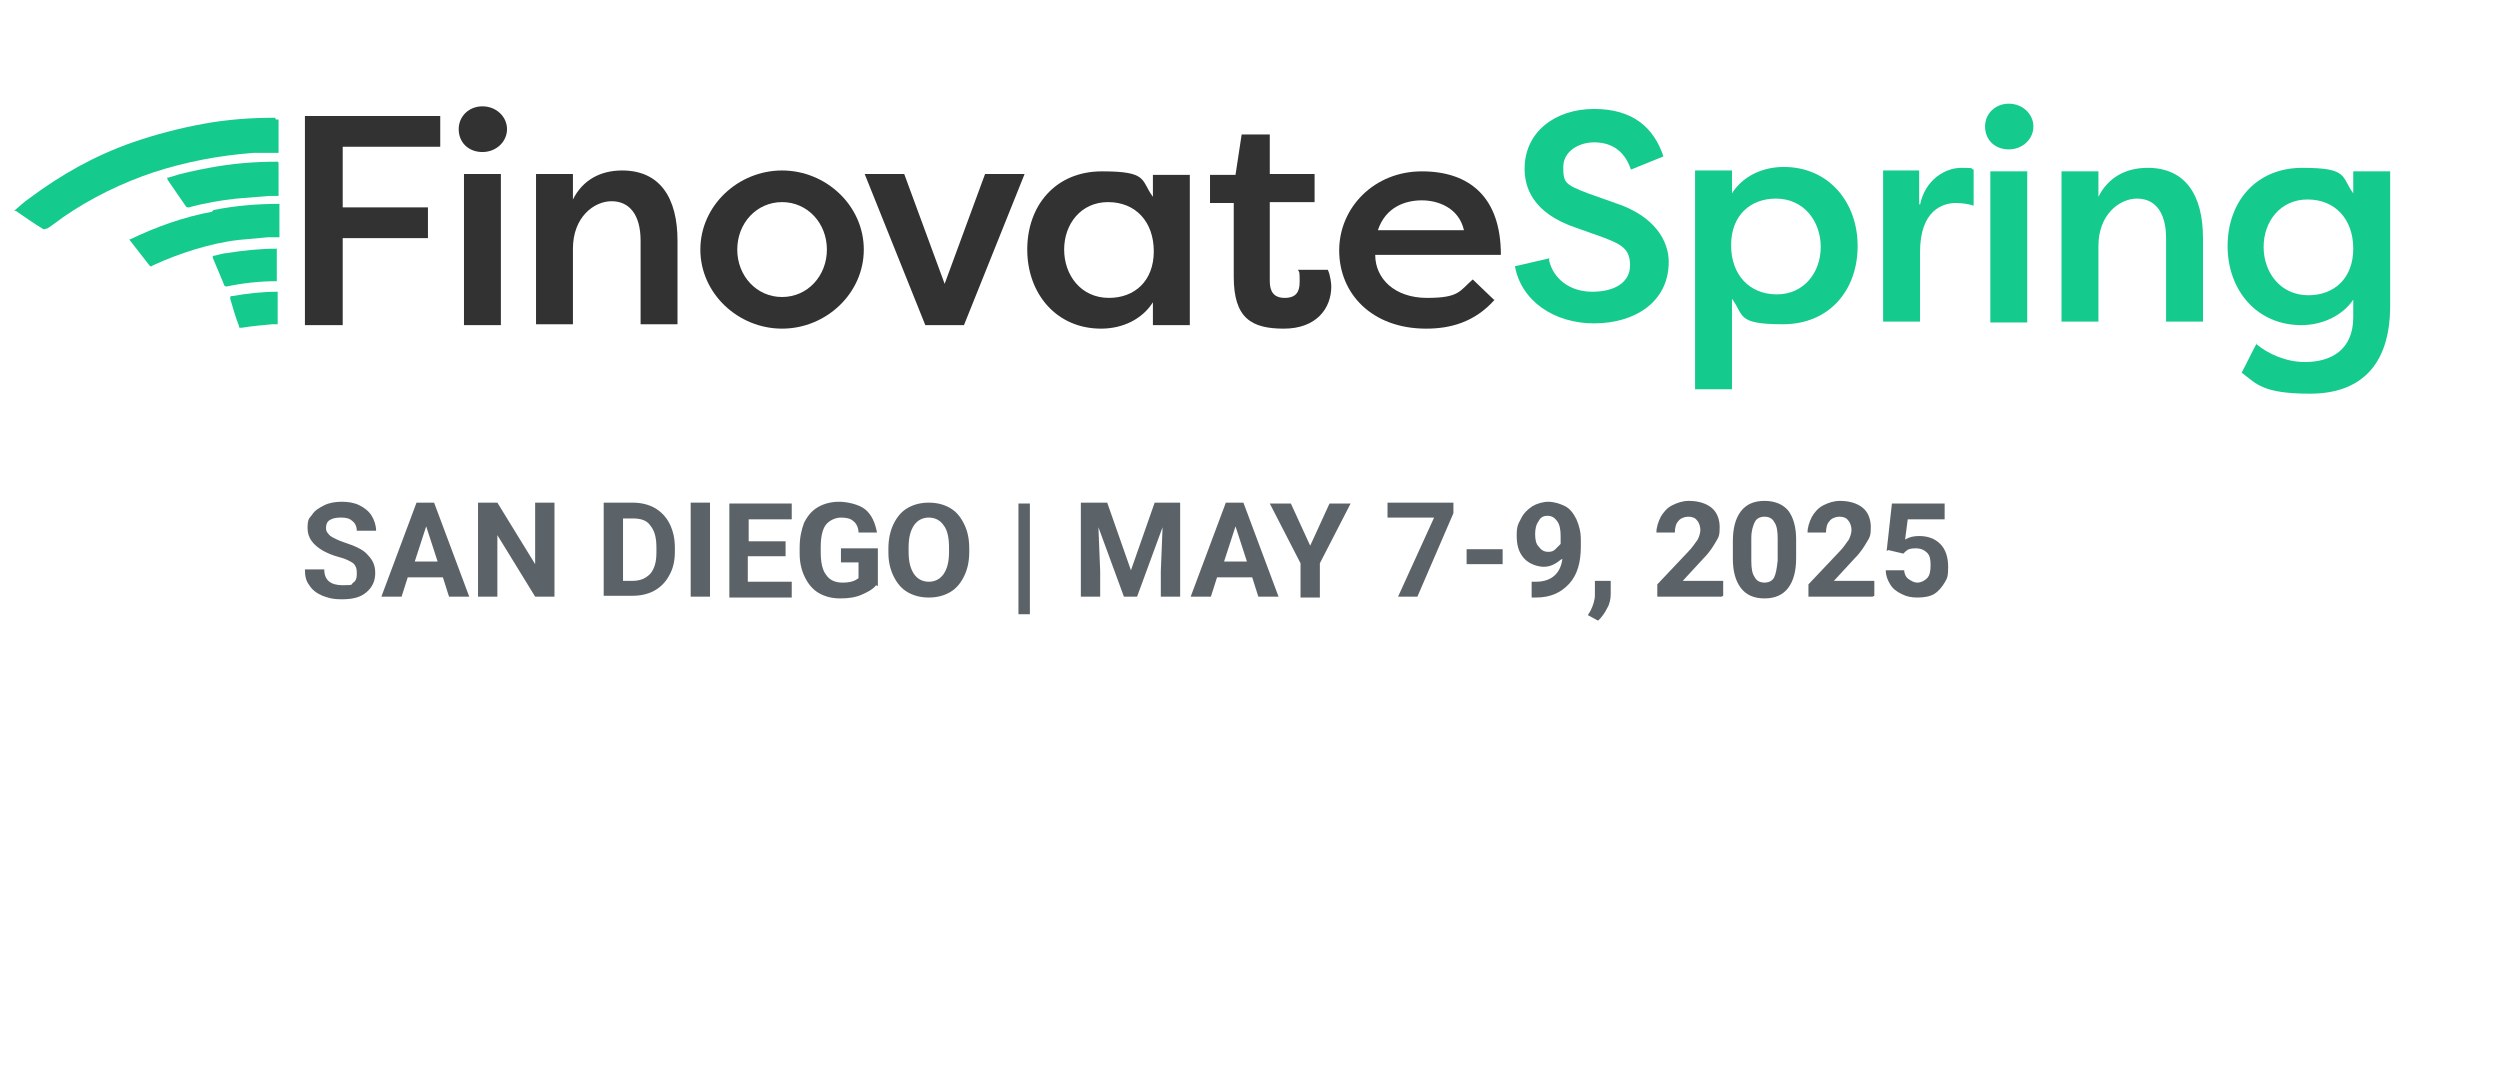 <?xml version="1.0" encoding="UTF-8"?> <svg xmlns="http://www.w3.org/2000/svg" id="Layer_1" version="1.1" viewBox="0 0 284.5 122.5"><defs><style> .st0 { fill: #14ca8d; } .st1 { fill: #5b6369; } .st2 { fill: #333232; } </style></defs><g><g><g><path class="st2" d="M34.7,37V13.2h15.4v3.5h-11.1v6.9h9.7v3.5h-9.7v9.9h-4.3Z"></path><path class="st2" d="M54.9,12.1c1.6,0,2.8,1.2,2.8,2.6s-1.2,2.6-2.8,2.6-2.7-1.1-2.7-2.6,1.2-2.6,2.7-2.6ZM52.8,37v-17.2h4.2v17.2h-4.2Z"></path><path class="st2" d="M61,19.8h4.2v2.9c1.1-2.2,3.1-3.3,5.6-3.3,4.3,0,6.3,3.1,6.3,8v9.5h-4.2v-9.5c0-3-1.3-4.5-3.3-4.5s-4.4,1.8-4.4,5.4v8.6h-4.2v-17.2Z"></path><path class="st2" d="M89,19.4c5,0,9.3,4,9.3,9s-4.3,9-9.3,9-9.3-4-9.3-9,4.3-9,9.3-9ZM89,33.8c2.9,0,5.1-2.4,5.1-5.4s-2.2-5.4-5.1-5.4-5.1,2.4-5.1,5.4,2.2,5.4,5.1,5.4Z"></path><path class="st2" d="M109.7,37h-4.4l-6.9-17.2h4.5l4.6,12.5,4.6-12.5h4.5l-6.9,17.2Z"></path><path class="st2" d="M135.4,19.8v17.2h-4.2v-2.6c-1.2,1.9-3.4,3-5.9,3-5.1,0-8.4-4-8.4-9s3.2-8.9,8.5-8.9,4.4,1,5.8,2.9v-2.5h4.2ZM126.2,33.9c2.9,0,5.1-1.9,5.1-5.3s-2.1-5.6-5.2-5.6-5,2.5-5,5.4,1.9,5.5,5.1,5.5Z"></path><path class="st2" d="M144.5,19.8h5.1v3.2h-5.1v9c0,1.1.4,1.9,1.7,1.9s1.7-.7,1.7-1.8,0-1.1-.2-1.4h3.4c.3.6.4,1.6.4,1.9,0,2.5-1.7,4.8-5.4,4.8s-5.7-1.2-5.7-5.9v-8.4h-2.7v-3.2h2.9l.7-4.6h3.2v4.6Z"></path><path class="st2" d="M170.1,34.1c-2.3,2.6-5.1,3.3-7.8,3.3-6.2,0-9.9-4-9.9-8.9s4-9,9.4-9,9,2.9,9,9.5h-14.3c0,2.7,2.2,4.9,5.9,4.9s3.7-.8,5.2-2.1l2.4,2.3ZM156.8,26.2h9.8c-.6-2.6-3-3.4-4.8-3.4s-4.1.7-5,3.4Z"></path></g><g><path class="st0" d="M31.3,13.4c-2.8,0-5.5.2-8.2.7-2.7.5-5.4,1.2-8,2.1-4.3,1.5-8.2,3.7-11.8,6.4-.6.4-1.1.9-1.7,1.4,0,0,.1,0,.2,0,.9.6,2,1.4,3,2,.3.2.3,0,.6,0,0,0,1.3-.9,1.8-1.3,3.2-2.2,6.7-3.9,10.3-5.1,3.7-1.2,7.4-1.9,11.3-2.2,1,0,2,0,2.9,0v-3.8c0,0-.2,0-.3,0Z"></path><path class="st0" d="M24.1,24.1c-3.2.6-6.3,1.7-9.2,3.1-.2,0-.2.1,0,.3.7.9,1.4,1.8,2.1,2.7.1.1.2.2.4,0,1.5-.7,3.1-1.3,4.7-1.8,1.7-.5,3.3-.9,5.1-1.1,1.1-.1,2.2-.2,3.3-.3.4,0,.8,0,1.3,0v-3.8c-2.5,0-5,.2-7.5.7Z"></path><path class="st0" d="M31.6,18.4c-2.6,0-5.2.2-7.8.7-1.6.3-3.1.6-4.6,1.1-.2,0-.2,0-.1.3.7,1,1.3,1.9,2,2.9.1.2.2.2.4.2,1.8-.5,3.6-.8,5.4-1,1.2-.1,2.5-.2,3.7-.3.4,0,.7,0,1.1,0v-3.8s0,0,0,0Z"></path><path class="st0" d="M25.9,28.8c-.5,0-1,.2-1.5.3-.1,0-.2,0-.2.2.4,1,.9,2.1,1.3,3.1,0,.1.1.2.3.2,1.9-.4,3.8-.6,5.7-.6v-3.7c-1.9,0-3.8.2-5.7.5Z"></path><path class="st0" d="M26.4,33.7c-.2,0-.2,0-.2.3.3,1,.6,2.1,1,3.1,0,.2,0,.2.3.2,1.2-.2,2.4-.3,3.5-.4.2,0,.4,0,.6,0v-3.7c-1.8,0-3.5.2-5.2.5Z"></path></g></g><g><path class="st0" d="M176.3,29.7c.5,2,2.3,3.5,4.9,3.5s4.3-1.1,4.3-3-1-2.4-3.1-3.2l-3.1-1.1c-5-1.7-5.8-4.7-5.8-6.7,0-4.2,3.5-6.8,7.9-6.8s6.8,2.1,7.9,5.4l-3.7,1.5c-.8-2.4-2.5-3.1-4.2-3.1s-3.5,1-3.5,2.8.2,2,2.8,3l3.1,1.1c4.6,1.5,6.1,4.4,6.1,6.7,0,4.6-3.9,7-8.5,7s-8.3-2.6-9-6.5l3.9-.9Z"></path><path class="st0" d="M192.9,44.4v-25h4.2v2.6c1.2-1.9,3.4-3,5.9-3,5.1,0,8.4,4,8.4,9s-3.2,8.9-8.5,8.9-4.4-1-5.8-2.9v10.3h-4.2ZM202.1,22.6c-2.9,0-5.1,1.9-5.1,5.3s2.1,5.6,5.2,5.6,5-2.5,5-5.4-1.9-5.5-5.1-5.5Z"></path><path class="st0" d="M218.5,23.3c.6-2.9,2.9-4.2,4.7-4.2s.9.1,1.4.2v4.1c-.6-.2-1.4-.3-2-.3-1.5,0-4.1.8-4.1,5.6v7.9h-4.2v-17.2h4.1v3.8Z"></path><path class="st0" d="M228.6,11.8c1.6,0,2.8,1.2,2.8,2.6s-1.2,2.6-2.8,2.6-2.7-1.1-2.7-2.6,1.2-2.6,2.7-2.6ZM226.5,36.7v-17.2h4.2v17.2h-4.2Z"></path><path class="st0" d="M234.6,19.5h4.2v2.9c1.1-2.2,3.1-3.3,5.6-3.3,4.3,0,6.3,3.1,6.3,8v9.5h-4.2v-9.5c0-3-1.3-4.5-3.3-4.5s-4.4,1.8-4.4,5.4v8.6h-4.2v-17.2Z"></path><path class="st0" d="M256.7,39.1c1.4,1.2,3.5,2.1,5.6,2.1,3,0,5.5-1.4,5.5-5.1v-2c-1.2,1.8-3.5,2.9-5.9,2.9-5.1,0-8.4-4-8.4-9s3.2-8.9,8.5-8.9,4.4,1,5.8,2.9v-2.5h4.2v15.3c0,7.1-3.7,10-9.1,10s-6.1-1.1-7.8-2.4c.6-1.1,1.1-2.2,1.7-3.3ZM262.7,33.6c2.9,0,5.1-1.9,5.1-5.3s-2.1-5.6-5.2-5.6-5,2.5-5,5.4,1.9,5.5,5.1,5.5Z"></path></g></g><g><path class="st1" d="M40.6,65.1c0-.4-.1-.7-.4-1-.3-.2-.8-.5-1.6-.7-.8-.2-1.4-.5-1.8-.7-1.2-.7-1.8-1.5-1.8-2.6s.2-1.1.5-1.5c.3-.5.8-.8,1.4-1.1.6-.3,1.3-.4,2-.4s1.4.1,2,.4c.6.3,1.1.7,1.4,1.2.3.5.5,1.1.5,1.7h-2.2c0-.5-.2-.9-.5-1.1-.3-.3-.7-.4-1.3-.4s-1,.1-1.3.3c-.3.2-.4.5-.4.9s.2.6.5.9c.3.2.9.5,1.5.7,1.2.4,2.2.8,2.7,1.4.6.6.9,1.2.9,2.1s-.3,1.6-1,2.2-1.6.8-2.8.8-1.6-.2-2.2-.4c-.7-.3-1.2-.7-1.5-1.2-.4-.5-.5-1.1-.5-1.8h2.2c0,1.2.7,1.8,2.1,1.8s.9-.1,1.2-.3c.3-.2.4-.5.4-.9Z"></path><path class="st1" d="M50.3,65.7h-3.9l-.7,2.2h-2.3l4-10.7h2l4,10.7h-2.3l-.7-2.2ZM47.1,63.9h2.7l-1.3-4-1.3,4Z"></path><path class="st1" d="M63.1,67.9h-2.2l-4.3-7v7h-2.2v-10.7h2.2l4.3,7v-7h2.2v10.7Z"></path><path class="st1" d="M68.7,67.9v-10.7h3.3c.9,0,1.8.2,2.5.6.7.4,1.3,1,1.7,1.8.4.8.6,1.7.6,2.7v.5c0,1-.2,1.9-.6,2.6-.4.8-1,1.4-1.7,1.8-.7.4-1.6.6-2.5.6h-3.3ZM70.9,59v7.1h1.1c.9,0,1.5-.3,2-.8.5-.6.7-1.4.7-2.4v-.6c0-1.1-.2-1.9-.7-2.5-.4-.6-1.1-.8-2-.8h-1.1Z"></path><path class="st1" d="M80.8,67.9h-2.2v-10.7h2.2v10.7Z"></path><path class="st1" d="M89.3,63.3h-4.2v2.9h5v1.8h-7.1v-10.7h7.1v1.8h-4.9v2.5h4.2v1.7Z"></path><path class="st1" d="M99.7,66.6c-.4.5-1,.8-1.7,1.1-.7.3-1.5.4-2.4.4s-1.7-.2-2.4-.6c-.7-.4-1.2-1-1.6-1.8-.4-.8-.6-1.7-.6-2.7v-.7c0-1.1.2-2,.5-2.8.4-.8.9-1.4,1.6-1.8.7-.4,1.5-.6,2.4-.6s2.3.3,3,.9c.7.6,1.1,1.5,1.3,2.6h-2.1c0-.6-.3-1.1-.6-1.3-.3-.3-.8-.4-1.4-.4s-1.3.3-1.7.8-.6,1.4-.6,2.5v.7c0,1.1.2,2,.6,2.5.4.6,1,.9,1.9.9s1.4-.2,1.8-.5v-1.8h-2v-1.6h4.2v4.3Z"></path><path class="st1" d="M110.3,62.8c0,1.1-.2,2-.6,2.8s-.9,1.4-1.6,1.8c-.7.4-1.5.6-2.4.6s-1.7-.2-2.4-.6c-.7-.4-1.2-1-1.6-1.8s-.6-1.7-.6-2.7v-.5c0-1,.2-2,.6-2.8.4-.8.9-1.4,1.6-1.8.7-.4,1.5-.6,2.4-.6s1.7.2,2.4.6c.7.4,1.2,1,1.6,1.8.4.8.6,1.7.6,2.8v.5ZM108,62.3c0-1.1-.2-2-.6-2.5-.4-.6-1-.9-1.7-.9s-1.3.3-1.7.9c-.4.6-.6,1.4-.6,2.5v.5c0,1.1.2,1.9.6,2.5.4.6,1,.9,1.7.9s1.3-.3,1.7-.9c.4-.6.6-1.4.6-2.5v-.5Z"></path><path class="st1" d="M117.2,69.9h-1.3v-12.6h1.3v12.6Z"></path><path class="st1" d="M126,57.2l2.7,7.7,2.7-7.7h2.9v10.7h-2.2v-2.9l.2-5-2.9,7.9h-1.5l-2.9-7.9.2,5v2.9h-2.2v-10.7h2.9Z"></path><path class="st1" d="M142.4,65.7h-3.9l-.7,2.2h-2.3l4-10.7h2l4,10.7h-2.3l-.7-2.2ZM139.2,63.9h2.7l-1.3-4-1.3,4Z"></path><path class="st1" d="M149.1,62.1l2.2-4.8h2.4l-3.5,6.8v3.9h-2.2v-3.9l-3.5-6.8h2.4l2.2,4.8Z"></path><path class="st1" d="M165.4,58.4l-4.1,9.5h-2.2l4.1-9h-5.3v-1.7h7.5v1.2Z"></path><path class="st1" d="M171,64.2h-4.1v-1.7h4.1v1.7Z"></path><path class="st1" d="M177.6,63.7c-.6.5-1.2.8-1.9.8s-1.7-.3-2.3-1-.8-1.5-.8-2.6.2-1.3.5-1.9c.3-.6.7-1,1.3-1.4.5-.3,1.2-.5,1.8-.5s1.3.2,1.9.5,1,.9,1.3,1.5c.3.7.5,1.4.5,2.3v.8c0,1.8-.4,3.2-1.3,4.2-.9,1-2.1,1.6-3.8,1.6h-.5s0-1.8,0-1.8h.5c1.8,0,2.8-1,3-2.6ZM176.1,62.8c.3,0,.6,0,.9-.3.2-.2.4-.4.6-.6v-.9c0-.7-.1-1.3-.4-1.7s-.6-.6-1.1-.6-.8.2-1,.6c-.3.4-.4.9-.4,1.5s.1,1.1.4,1.4c.3.4.6.6,1.1.6Z"></path><path class="st1" d="M181.8,70.6l-1.1-.6.3-.5c.3-.6.5-1.2.5-1.8v-1.6h1.8v1.5c0,.5-.1,1.1-.4,1.6-.3.6-.6,1-1,1.4Z"></path><path class="st1" d="M195.9,67.9h-7.3v-1.4l3.5-3.7c.5-.5.8-1,1.1-1.4.2-.4.3-.8.3-1.1s-.1-.8-.4-1.1c-.2-.3-.6-.4-1-.4s-.9.2-1.1.5c-.3.3-.4.8-.4,1.3h-2.1c0-.6.2-1.2.5-1.8.3-.5.7-1,1.3-1.3.6-.3,1.2-.5,1.9-.5,1.1,0,2,.3,2.6.8.6.5.9,1.3.9,2.2s-.1,1.1-.4,1.6c-.3.5-.7,1.2-1.4,1.9l-2.4,2.6h4.6v1.7Z"></path><path class="st1" d="M204.4,63.5c0,1.5-.3,2.6-.9,3.4s-1.5,1.2-2.7,1.2-2.1-.4-2.7-1.2c-.6-.8-.9-1.9-.9-3.3v-2c0-1.5.3-2.6.9-3.4.6-.8,1.5-1.2,2.7-1.2s2.1.4,2.7,1.1c.6.8.9,1.9.9,3.3v2ZM202.3,61.3c0-.9-.1-1.5-.4-1.9-.2-.4-.6-.6-1.1-.6s-.9.2-1.1.6c-.2.4-.4,1-.4,1.8v2.6c0,.9.1,1.5.4,1.9.2.4.6.6,1.1.6s.9-.2,1.1-.6c.2-.4.3-1,.4-1.9v-2.5Z"></path><path class="st1" d="M213.1,67.9h-7.3v-1.4l3.5-3.7c.5-.5.8-1,1.1-1.4.2-.4.3-.8.3-1.1s-.1-.8-.4-1.1c-.2-.3-.6-.4-1-.4s-.9.2-1.1.5c-.3.3-.4.8-.4,1.3h-2.1c0-.6.2-1.2.5-1.8.3-.5.7-1,1.3-1.3.6-.3,1.2-.5,1.9-.5,1.1,0,2,.3,2.6.8.6.5.9,1.3.9,2.2s-.1,1.1-.4,1.6c-.3.5-.7,1.2-1.4,1.9l-2.4,2.6h4.6v1.7Z"></path><path class="st1" d="M214.7,62.7l.6-5.4h6v1.8h-4.2l-.3,2.3c.5-.3,1-.4,1.6-.4,1,0,1.8.3,2.4.9.6.6.9,1.5.9,2.6s-.1,1.3-.4,1.8c-.3.5-.7,1-1.2,1.3-.5.3-1.2.4-1.9.4s-1.2-.1-1.8-.4c-.6-.3-1-.6-1.3-1.1-.3-.5-.5-1-.5-1.6h2.1c0,.4.2.8.5,1,.3.2.6.4,1,.4s.8-.2,1.1-.5.4-.8.4-1.5-.1-1.1-.4-1.4-.7-.5-1.3-.5-.9.1-1.2.4l-.2.2-1.7-.4Z"></path></g></svg> 
